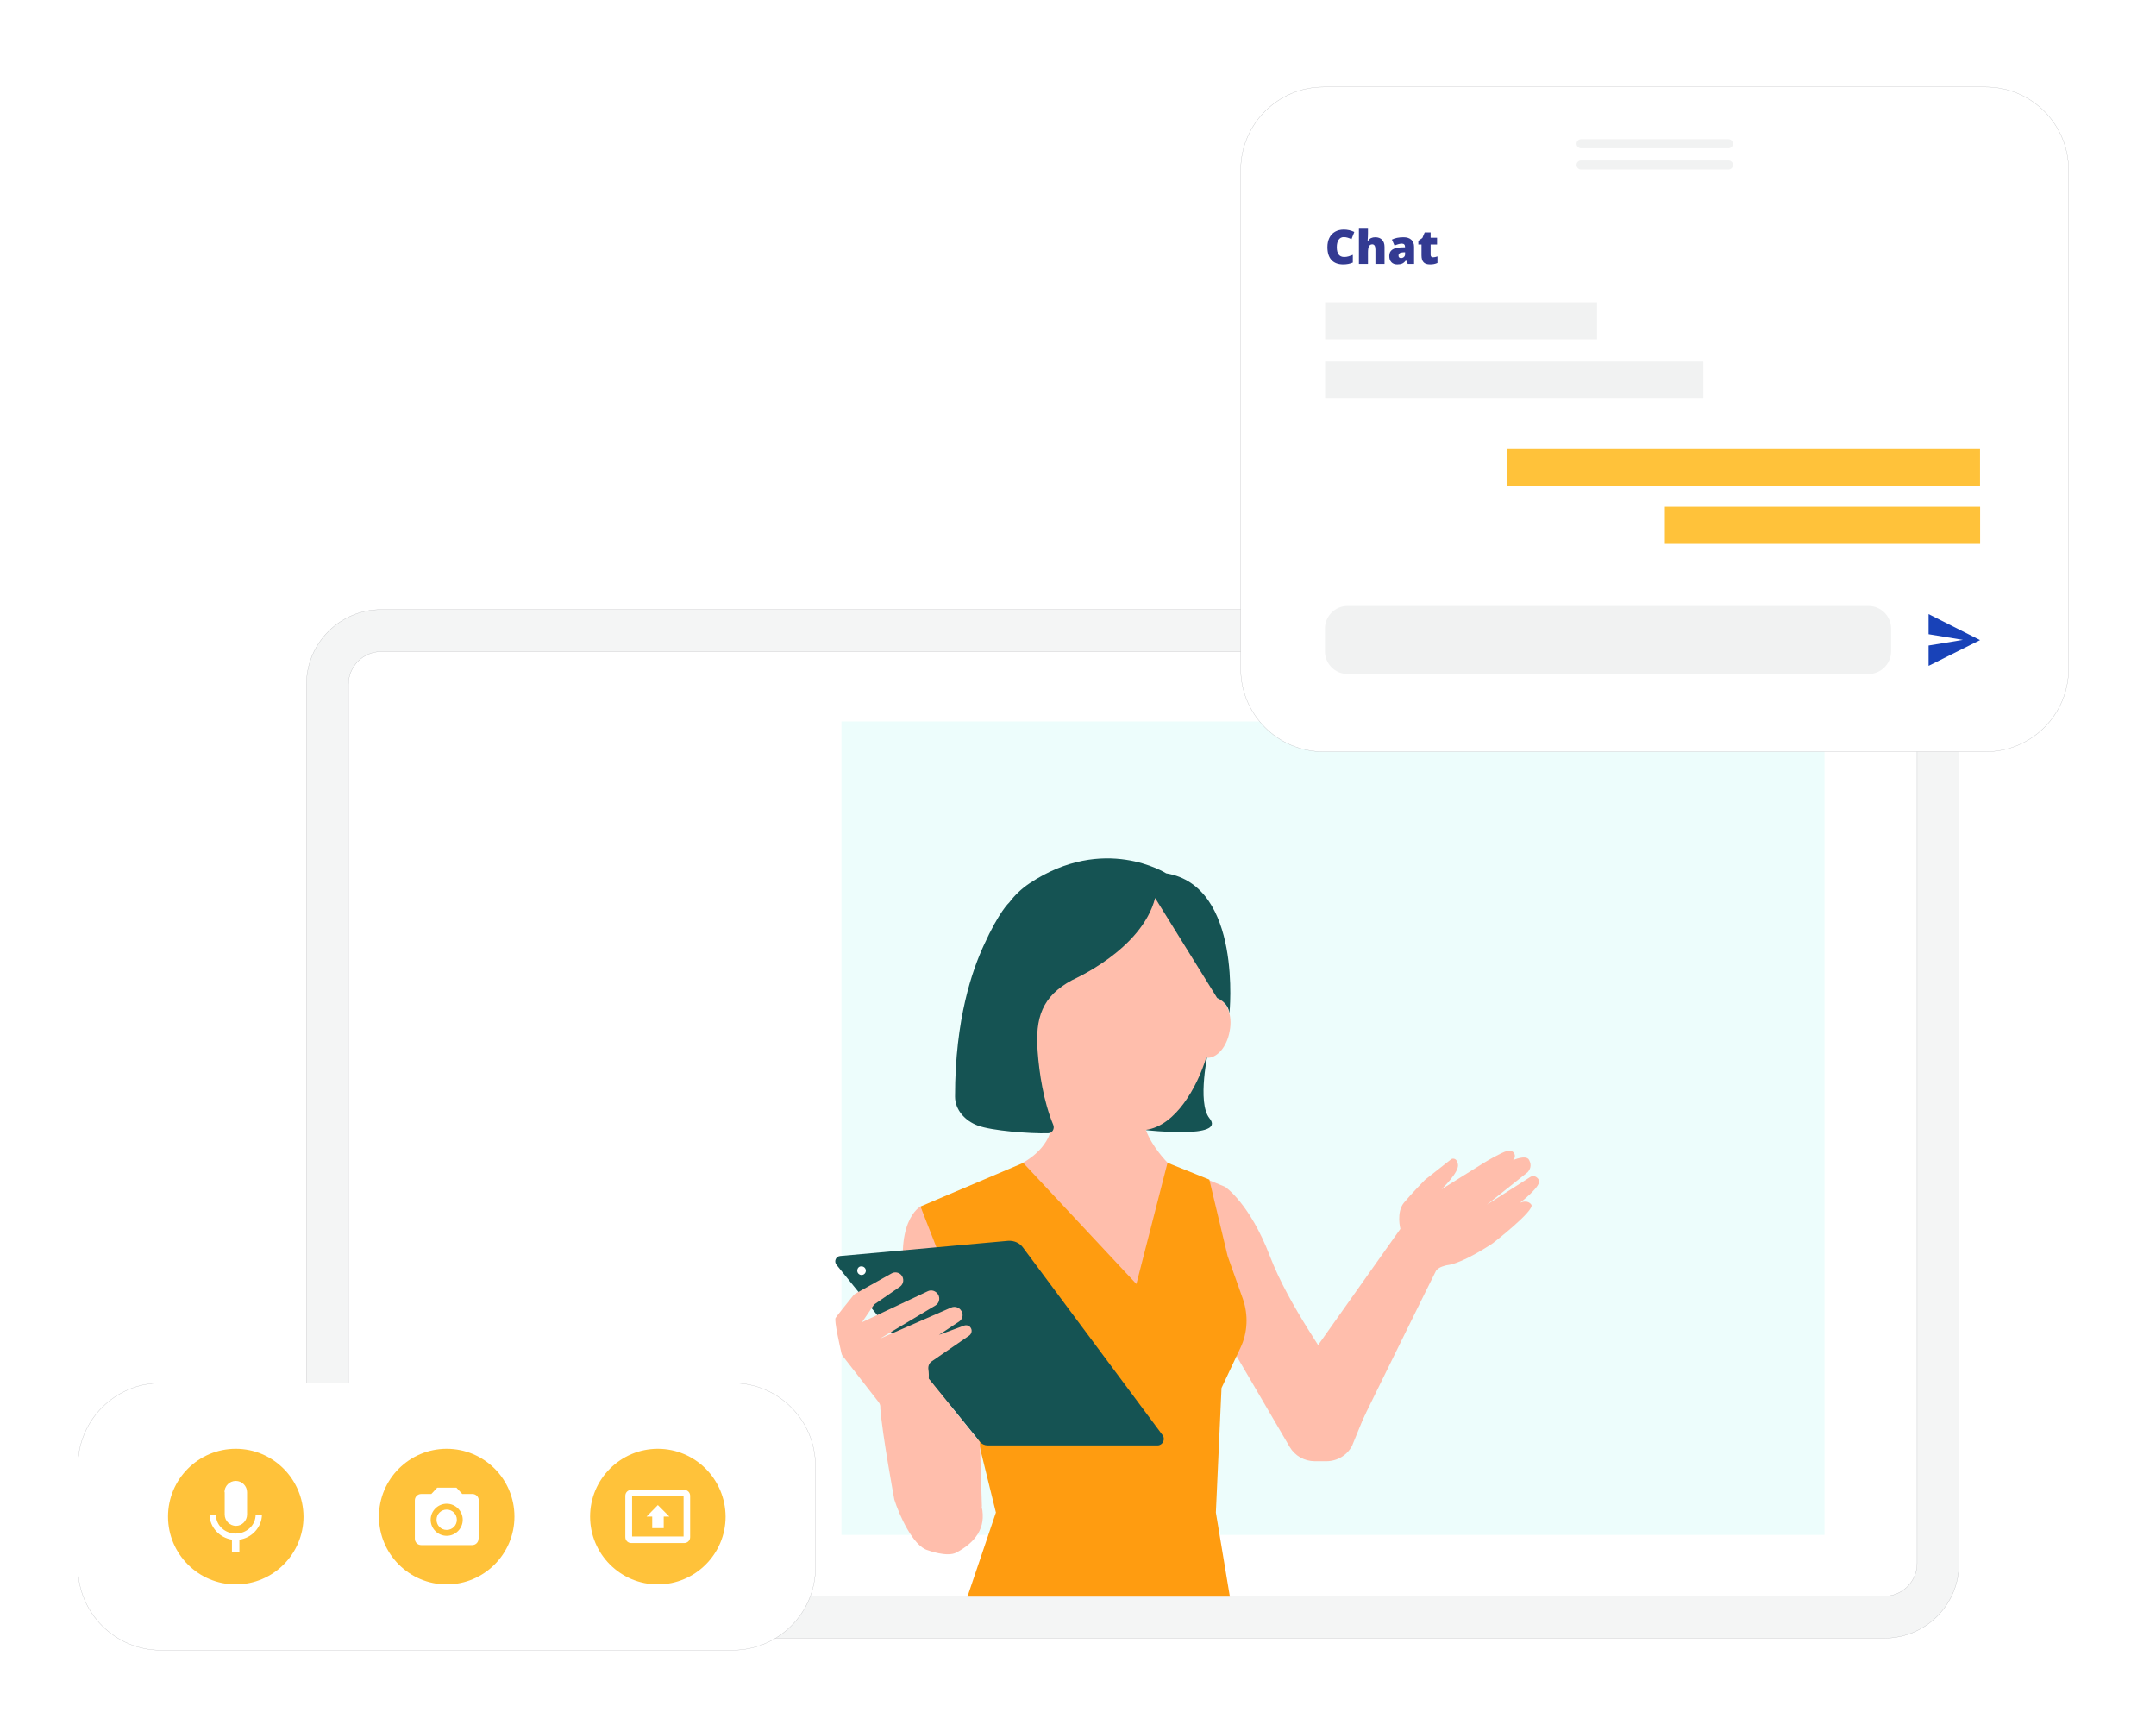 <svg width="543" height="436" viewBox="0 0 543 436" fill="none" xmlns="http://www.w3.org/2000/svg">
<g clip-path="url(#clip0)">
<path d="M474.577 412.549H96.007C85.599 412.549 77.181 404.125 77.181 393.709V172.35C77.181 161.934 85.599 153.51 96.007 153.51H474.577C484.985 153.51 493.403 161.934 493.403 172.35V393.709C493.403 404.125 484.985 412.549 474.577 412.549Z" fill="#F4F5F5"/>
<path fill-rule="evenodd" clip-rule="evenodd" d="M96.008 153.539C85.615 153.539 77.21 161.951 77.21 172.351V393.709C77.21 404.11 85.615 412.521 96.008 412.521H474.578C484.97 412.521 493.375 404.11 493.375 393.709V172.351C493.375 161.951 484.97 153.539 474.578 153.539H96.008ZM77.153 172.351C77.153 161.919 85.584 153.482 96.008 153.482H474.578C485.002 153.482 493.432 161.919 493.432 172.351V393.709C493.432 404.141 485.002 412.578 474.578 412.578H96.008C85.584 412.578 77.153 404.141 77.153 393.709V172.351Z" fill="#A7A9AC"/>
<path d="M482.825 172.351V393.709C482.825 398.263 479.128 401.962 474.578 401.962H96.008C91.457 401.962 87.76 398.263 87.76 393.709V172.351C87.76 167.797 91.457 164.098 96.008 164.098H474.578C479.128 164.098 482.825 167.797 482.825 172.351Z" fill="white"/>
<path fill-rule="evenodd" clip-rule="evenodd" d="M96.008 164.126C91.473 164.126 87.789 167.813 87.789 172.351V393.709C87.789 398.247 91.473 401.934 96.008 401.934H474.578C479.112 401.934 482.796 398.247 482.796 393.709V172.351C482.796 167.813 479.112 164.126 474.578 164.126H96.008ZM87.732 172.351C87.732 167.782 91.442 164.069 96.008 164.069H474.578C479.144 164.069 482.853 167.782 482.853 172.351V393.709C482.853 398.279 479.144 401.991 474.578 401.991H96.008C91.442 401.991 87.732 398.279 87.732 393.709V172.351Z" fill="#A7A9AC"/>
<path d="M459.505 181.686H211.922V386.538H459.505V181.686Z" fill="#EDFDFC"/>
<path d="M308.555 298.882C308.555 298.882 314.755 303.037 319.817 316.299C324.765 329.22 334.605 342.027 338.302 348.971C339.439 351.134 345.07 353.809 343.875 355.915L340.52 364.111C339.268 366.502 336.766 367.982 334.036 367.982H331.135C328.519 367.982 326.13 366.616 324.822 364.396L302.924 326.943L304.005 297.004L308.555 298.882Z" fill="#FFBEAC"/>
<path d="M352.691 309.469C352.691 309.469 351.611 305.257 353.601 302.866C355.592 300.476 358.891 297.118 358.891 297.118L365.545 291.881C365.545 291.881 366.854 291.255 367.195 293.247C367.536 295.239 363.043 299.508 363.043 299.508C363.043 299.508 372.712 293.475 373.622 292.905C374.532 292.336 378.001 290.287 379.594 289.832C381.186 289.377 382.153 291.084 381.073 292.166C381.073 292.166 384.372 290.686 385.111 292.109C385.85 293.532 385.338 294.499 384.77 295.182L374.475 303.379L385.452 296.378C385.452 296.378 386.647 295.638 387.557 297.118C388.467 298.597 382.779 302.923 382.779 302.923C382.779 302.923 384.656 301.956 385.68 303.379C386.647 304.802 376.011 313.055 376.011 313.055C376.011 313.055 368.503 318.178 364.351 318.633C364.351 318.633 362.19 319.031 361.621 320.113C361.052 321.137 340.634 362.688 340.634 362.688L330.168 341.287L352.691 309.469Z" fill="#FFBEAC"/>
<path d="M304.574 297.061L294.108 292.849H276.704H257.707L231.829 303.834L250.825 380.902L243.659 402.076H276.704H309.749L306.223 380.902L307.645 349.54L312.423 339.408C314.243 335.595 314.413 331.155 313.048 327.171L309.181 316.299L304.574 297.061Z" fill="#FF9C10"/>
<path d="M231.829 303.834C231.829 303.834 224.548 307.591 228.587 326.203C232.625 344.816 230.293 364.453 230.293 364.453L239.45 375.381V323.357L231.829 303.834Z" fill="#FFBEAC"/>
<path d="M291.549 363.998H248.721C247.982 363.998 247.242 363.656 246.787 363.087L210.671 318.519C209.988 317.665 210.5 316.413 211.581 316.299L253.84 312.486C255.376 312.372 256.854 312.998 257.707 314.25L292.857 361.493C293.54 362.518 292.8 363.998 291.549 363.998Z" fill="#155353"/>
<path d="M215.903 319.999C215.903 320.625 216.415 321.08 216.984 321.08C217.61 321.08 218.065 320.568 218.065 319.999C218.065 319.373 217.553 318.917 216.984 318.917C216.358 318.86 215.903 319.373 215.903 319.999Z" fill="white"/>
<path d="M304.346 264.503C304.346 264.503 301.389 277.651 304.63 281.636C308.953 286.929 288.591 284.595 288.591 284.595L300.877 264.958L304.346 264.503Z" fill="#155353"/>
<path d="M232.568 354.321C232.397 354.947 232.511 355.63 232.909 356.142L247.299 379.479L246.787 363.144L233.99 347.377C233.876 348.914 233.478 351.191 232.568 354.321Z" fill="#FFBEAC"/>
<path d="M210.443 331.895C210.841 331.269 214.026 327.342 214.936 326.203C215.107 326.032 215.278 325.862 215.505 325.748L224.549 320.682C225.345 320.227 226.312 320.397 226.937 321.024C227.79 321.934 227.62 323.357 226.653 324.04L220.453 328.309C220.226 328.423 220.055 328.651 219.942 328.821L217.098 332.977L233.649 325.179C234.559 324.723 235.639 325.065 236.208 325.919L236.265 325.976C236.834 326.943 236.549 328.195 235.583 328.765L221.591 337.132L239.564 329.277C240.474 328.878 241.611 329.22 242.123 330.131L242.18 330.188C242.692 331.098 242.408 332.237 241.555 332.806L236.493 336.164L242.806 333.83C243.432 333.603 244.114 333.83 244.455 334.343C244.91 334.969 244.74 335.879 244.114 336.335L234.673 342.824C233.99 343.279 233.706 344.076 233.819 344.873C234.047 346.296 234.047 349.142 232.511 354.264C232.341 354.89 232.454 355.573 232.852 356.086L244.228 370.828C245.252 372.194 246.446 375.78 247.242 379.423C248.437 384.773 245.65 388.416 240.872 390.977C238.54 392.229 233.706 390.408 233.706 390.408C229.952 389.44 226.369 381.301 225.231 377.601C225.231 377.601 222.217 361.379 221.705 354.606C221.762 354.094 221.648 353.581 221.307 353.126L212.263 341.514C212.093 341.287 211.979 341.059 211.922 340.774C211.524 339.01 210.045 332.521 210.443 331.895Z" fill="#FFBEAC"/>
<path d="M306.564 251.411C306.564 251.411 306.564 251.355 306.564 251.411C306.564 251.298 306.621 251.013 306.621 250.615C306.849 247.256 306.792 245.093 306.792 245.093C306.792 241.906 306.166 238.889 305.029 236.1C302.526 227.278 296.213 218.057 280.913 218.455C251.963 219.252 252.304 240.711 252.304 240.711C252.02 242.134 251.849 243.614 251.849 245.093C251.849 245.093 251.849 247.541 252.19 251.298C251.906 251.298 251.679 251.298 251.394 251.298C248.721 251.753 247.185 255.51 247.925 259.665C248.664 263.82 251.394 266.837 254.01 266.381C254.409 266.324 254.807 266.154 255.148 265.926C256.741 270.878 261.404 279.416 264.931 283.286C264.248 289.49 257.651 292.792 257.651 292.792L286.203 323.357L294.052 292.792C294.052 292.792 290.127 288.864 288.591 284.538C296.099 283.514 301.502 273.781 303.777 266.381C306.394 266.666 309.01 263.706 309.693 259.665C310.489 255.68 309.01 252.095 306.564 251.411Z" fill="#FFBEAC"/>
<path d="M293.71 219.935C293.71 219.935 278.069 209.975 259.3 222.44C257.252 223.806 255.546 225.456 254.181 227.278C254.181 227.278 251.679 229.441 247.754 238.093C244.967 244.183 240.531 256.364 240.531 276.171C240.531 279.473 243.033 282.262 246.275 283.457C249.802 284.766 259.357 285.506 263.907 285.392C264.988 285.392 265.67 284.311 265.272 283.286C262.769 277.253 261.746 270.195 261.348 264.958C260.665 256.307 262.428 250.899 270.05 246.801C270.107 246.744 287.568 239.231 290.923 226.14L306.564 251.355C306.564 251.355 309.351 252.379 309.636 255.225C309.636 255.282 312.991 223.066 293.71 219.935Z" fill="#155353"/>
<g filter="url(#filter0_d)">
<path d="M500.115 189.313H333.353C321.807 189.313 312.48 179.921 312.48 168.423V42.803C312.48 31.248 321.864 21.914 333.353 21.914H500.115C511.661 21.914 520.989 31.305 520.989 42.803V168.366C521.046 179.921 511.661 189.313 500.115 189.313Z" fill="white"/>
</g>
<path fill-rule="evenodd" clip-rule="evenodd" d="M333.353 21.942C321.88 21.942 312.508 31.264 312.508 42.803V168.423C312.508 179.905 321.823 189.284 333.353 189.284H500.115C511.645 189.284 521.017 179.905 520.96 168.366V42.803C520.96 31.321 511.645 21.942 500.115 21.942H333.353ZM312.451 42.803C312.451 31.233 321.849 21.885 333.353 21.885H500.115C511.677 21.885 521.017 31.29 521.017 42.803V168.366C521.074 179.937 511.677 189.341 500.115 189.341H333.353C321.792 189.341 312.451 179.937 312.451 168.423V42.803Z" fill="#A7A9AC"/>
<path fill-rule="evenodd" clip-rule="evenodd" d="M397.055 36.2C397.055 35.572 397.564 35.062 398.192 35.062H435.333C435.961 35.062 436.47 35.572 436.47 36.2C436.47 36.829 435.961 37.339 435.333 37.339H398.192C397.564 37.339 397.055 36.829 397.055 36.2Z" fill="#F1F2F2"/>
<path fill-rule="evenodd" clip-rule="evenodd" d="M397.055 41.551C397.055 40.922 397.564 40.413 398.192 40.413H435.333C435.961 40.413 436.47 40.922 436.47 41.551C436.47 42.18 435.961 42.689 435.333 42.689H398.192C397.564 42.689 397.055 42.18 397.055 41.551Z" fill="#F1F2F2"/>
<path d="M338.423 59.717C337.875 59.717 337.447 59.943 337.14 60.394C336.833 60.842 336.68 61.46 336.68 62.25C336.68 63.892 337.304 64.713 338.552 64.713C338.929 64.713 339.294 64.66 339.648 64.555C340.002 64.45 340.358 64.324 340.715 64.176V66.125C340.004 66.441 339.199 66.598 338.301 66.598C337.014 66.598 336.026 66.225 335.338 65.478C334.654 64.731 334.312 63.651 334.312 62.238C334.312 61.355 334.477 60.579 334.807 59.91C335.142 59.24 335.62 58.727 336.242 58.369C336.868 58.007 337.603 57.826 338.447 57.826C339.368 57.826 340.249 58.026 341.089 58.427L340.383 60.242C340.068 60.094 339.753 59.97 339.438 59.869C339.123 59.767 338.785 59.717 338.423 59.717Z" fill="#333A92"/>
<path d="M346.407 66.481V62.874C346.407 61.987 346.145 61.544 345.62 61.544C345.247 61.544 344.971 61.701 344.792 62.017C344.617 62.328 344.53 62.847 344.53 63.575V66.481H342.249V57.4H344.53V58.69C344.53 59.273 344.498 59.939 344.436 60.686H344.541C344.759 60.343 345.017 60.102 345.317 59.962C345.616 59.822 345.964 59.752 346.361 59.752C347.1 59.752 347.673 59.966 348.081 60.394C348.493 60.818 348.699 61.413 348.699 62.18V66.481H346.407Z" fill="#333A92"/>
<path d="M354.561 66.481L354.123 65.606H354.077C353.769 65.987 353.457 66.248 353.138 66.388C352.819 66.528 352.407 66.598 351.901 66.598C351.279 66.598 350.789 66.411 350.432 66.038C350.074 65.664 349.895 65.139 349.895 64.462C349.895 63.758 350.14 63.234 350.63 62.892C351.12 62.546 351.829 62.351 352.759 62.308L353.861 62.273V62.18C353.861 61.635 353.593 61.363 353.056 61.363C352.574 61.363 351.962 61.526 351.219 61.853L350.56 60.347C351.33 59.95 352.302 59.752 353.476 59.752C354.324 59.752 354.979 59.962 355.441 60.382C355.908 60.803 356.141 61.39 356.141 62.145V66.481H354.561ZM352.869 64.987C353.145 64.987 353.381 64.9 353.575 64.725C353.773 64.549 353.873 64.322 353.873 64.042V63.528L353.348 63.551C352.597 63.579 352.222 63.855 352.222 64.38C352.222 64.785 352.438 64.987 352.869 64.987Z" fill="#333A92"/>
<path d="M360.929 64.795C361.236 64.795 361.604 64.719 362.032 64.567V66.23C361.724 66.363 361.431 66.456 361.151 66.511C360.875 66.569 360.55 66.598 360.177 66.598C359.411 66.598 358.859 66.411 358.521 66.038C358.182 65.66 358.013 65.083 358.013 64.304V61.579H357.214V60.651L358.229 59.933L358.818 58.544H360.311V59.869H361.932V61.579H360.311V64.153C360.311 64.581 360.517 64.795 360.929 64.795Z" fill="#333A92"/>
<path d="M333.745 85.472L402.224 85.472V76.137L333.745 76.137V85.472Z" fill="#F1F2F2"/>
<path d="M333.731 100.388L429 100.388V91.053L333.731 91.053V100.388Z" fill="#F1F2F2"/>
<path d="M379.636 122.448L498.679 122.448V113.113L379.636 113.113V122.448Z" fill="#FFC23A"/>
<path d="M419.305 136.955H498.705V127.62L419.305 127.62V136.955Z" fill="#FFC23A"/>
<path d="M339.382 152.6H470.596C473.725 152.6 476.284 155.161 476.284 158.292V164.041C476.284 167.171 473.725 169.733 470.596 169.733H339.382C336.254 169.733 333.695 167.171 333.695 164.041V158.292C333.695 155.161 336.254 152.6 339.382 152.6Z" fill="#F1F2F2"/>
<path d="M485.725 167.683L498.693 161.195L485.725 154.649V159.715L494.371 161.138L485.725 162.561V167.683Z" fill="#1842B8"/>
<g filter="url(#filter1_d)">
<path d="M184.508 415.566H40.496C28.95 415.566 19.623 406.175 19.623 394.677V369.177C19.623 357.623 29.007 348.288 40.496 348.288H184.508C196.053 348.288 205.381 357.68 205.381 369.177V394.677C205.438 406.175 196.053 415.566 184.508 415.566Z" fill="white"/>
</g>
<path fill-rule="evenodd" clip-rule="evenodd" d="M40.496 348.316C29.023 348.316 19.651 357.638 19.651 369.177V394.677C19.651 406.159 28.966 415.538 40.496 415.538H184.507C196.038 415.538 205.409 406.159 205.353 394.677V369.177C205.353 357.695 196.038 348.316 184.507 348.316H40.496ZM19.594 369.177C19.594 357.607 28.991 348.259 40.496 348.259H184.507C196.069 348.259 205.41 357.664 205.41 369.177V394.677C205.466 406.19 196.069 415.595 184.507 415.595H40.496C28.934 415.595 19.594 406.19 19.594 394.677V369.177Z" fill="#A7A9AC"/>
<path d="M59.379 364.851C49.995 364.851 42.316 372.478 42.316 381.927C42.316 391.318 49.938 399.003 59.379 399.003C68.764 399.003 76.442 391.375 76.442 381.927C76.385 372.478 68.764 364.851 59.379 364.851ZM56.535 375.78C56.535 374.243 57.787 372.934 59.379 372.934C60.915 372.934 62.223 374.186 62.223 375.78V381.415C62.223 382.951 60.972 384.26 59.436 384.26C57.9 384.26 56.592 383.008 56.592 381.415V375.78H56.535ZM60.289 387.733V390.806H58.412V387.733C55.341 387.277 52.781 384.602 52.781 381.415H54.374C54.374 384.26 56.763 386.196 59.379 386.196C61.995 386.196 64.384 384.204 64.384 381.415H65.977C65.92 384.659 63.361 387.334 60.289 387.733Z" fill="#FFC23A"/>
<path d="M112.502 364.851C103.117 364.851 95.439 372.478 95.439 381.927C95.439 391.318 103.06 399.003 112.502 399.003C121.886 399.003 129.565 391.375 129.565 381.927C129.565 372.478 121.943 364.851 112.502 364.851ZM120.521 387.505C120.521 388.416 119.782 389.099 118.929 389.099H106.075C105.165 389.099 104.482 388.359 104.482 387.505V377.829C104.482 376.918 105.221 376.235 106.075 376.235H108.634L110.113 374.641H114.947L116.426 376.235H118.986C119.896 376.235 120.578 376.975 120.578 377.829V387.505H120.521Z" fill="#FFC23A"/>
<path d="M112.502 378.683C110.283 378.683 108.463 380.504 108.463 382.724C108.463 384.944 110.283 386.765 112.502 386.765C114.72 386.765 116.54 384.944 116.54 382.724C116.54 380.504 114.72 378.683 112.502 378.683ZM112.502 385.285C111.08 385.285 109.942 384.147 109.942 382.724C109.942 381.301 111.08 380.163 112.502 380.163C113.924 380.163 115.061 381.301 115.061 382.724C115.061 384.147 113.924 385.285 112.502 385.285Z" fill="#FFC23A"/>
<path d="M159.198 386.936H172.165V376.804H159.198V386.936ZM165.681 379.024L168.582 381.927H167.16V384.83H164.26V381.927H162.838L165.681 379.024Z" fill="#FFC23A"/>
<path d="M165.681 364.851C156.297 364.851 148.618 372.478 148.618 381.927C148.618 391.318 156.24 399.003 165.681 399.003C175.066 399.003 182.744 391.375 182.744 381.927C182.687 372.478 175.066 364.851 165.681 364.851ZM173.815 387.106C173.815 387.96 173.132 388.586 172.336 388.586H158.97C158.117 388.586 157.491 387.903 157.491 387.106V376.69C157.491 375.836 158.174 375.21 158.97 375.21H172.336C173.189 375.21 173.815 375.893 173.815 376.69V387.106Z" fill="#FFC23A"/>
</g>
<defs>
<filter id="filter0_d" x="292.48" y="1.914" width="248.51" height="207.399" filterUnits="userSpaceOnUse" color-interpolation-filters="sRGB">
<feFlood flood-opacity="0" result="BackgroundImageFix"/>
<feColorMatrix in="SourceAlpha" type="matrix" values="0 0 0 0 0 0 0 0 0 0 0 0 0 0 0 0 0 0 127 0" result="hardAlpha"/>
<feOffset/>
<feGaussianBlur stdDeviation="10"/>
<feComposite in2="hardAlpha" operator="out"/>
<feColorMatrix type="matrix" values="0 0 0 0 0 0 0 0 0 0.2 0 0 0 0 0.6 0 0 0 0.15 0"/>
<feBlend mode="normal" in2="BackgroundImageFix" result="effect1_dropShadow"/>
<feBlend mode="normal" in="SourceGraphic" in2="effect1_dropShadow" result="shape"/>
</filter>
<filter id="filter1_d" x="-0.377" y="328.288" width="225.759" height="107.278" filterUnits="userSpaceOnUse" color-interpolation-filters="sRGB">
<feFlood flood-opacity="0" result="BackgroundImageFix"/>
<feColorMatrix in="SourceAlpha" type="matrix" values="0 0 0 0 0 0 0 0 0 0 0 0 0 0 0 0 0 0 127 0" result="hardAlpha"/>
<feOffset/>
<feGaussianBlur stdDeviation="10"/>
<feComposite in2="hardAlpha" operator="out"/>
<feColorMatrix type="matrix" values="0 0 0 0 0 0 0 0 0 0.2 0 0 0 0 0.6 0 0 0 0.15 0"/>
<feBlend mode="normal" in2="BackgroundImageFix" result="effect1_dropShadow"/>
<feBlend mode="normal" in="SourceGraphic" in2="effect1_dropShadow" result="shape"/>
</filter>
<clipPath id="clip0">
<rect width="543" height="436" fill="white"/>
</clipPath>
</defs>
</svg>
